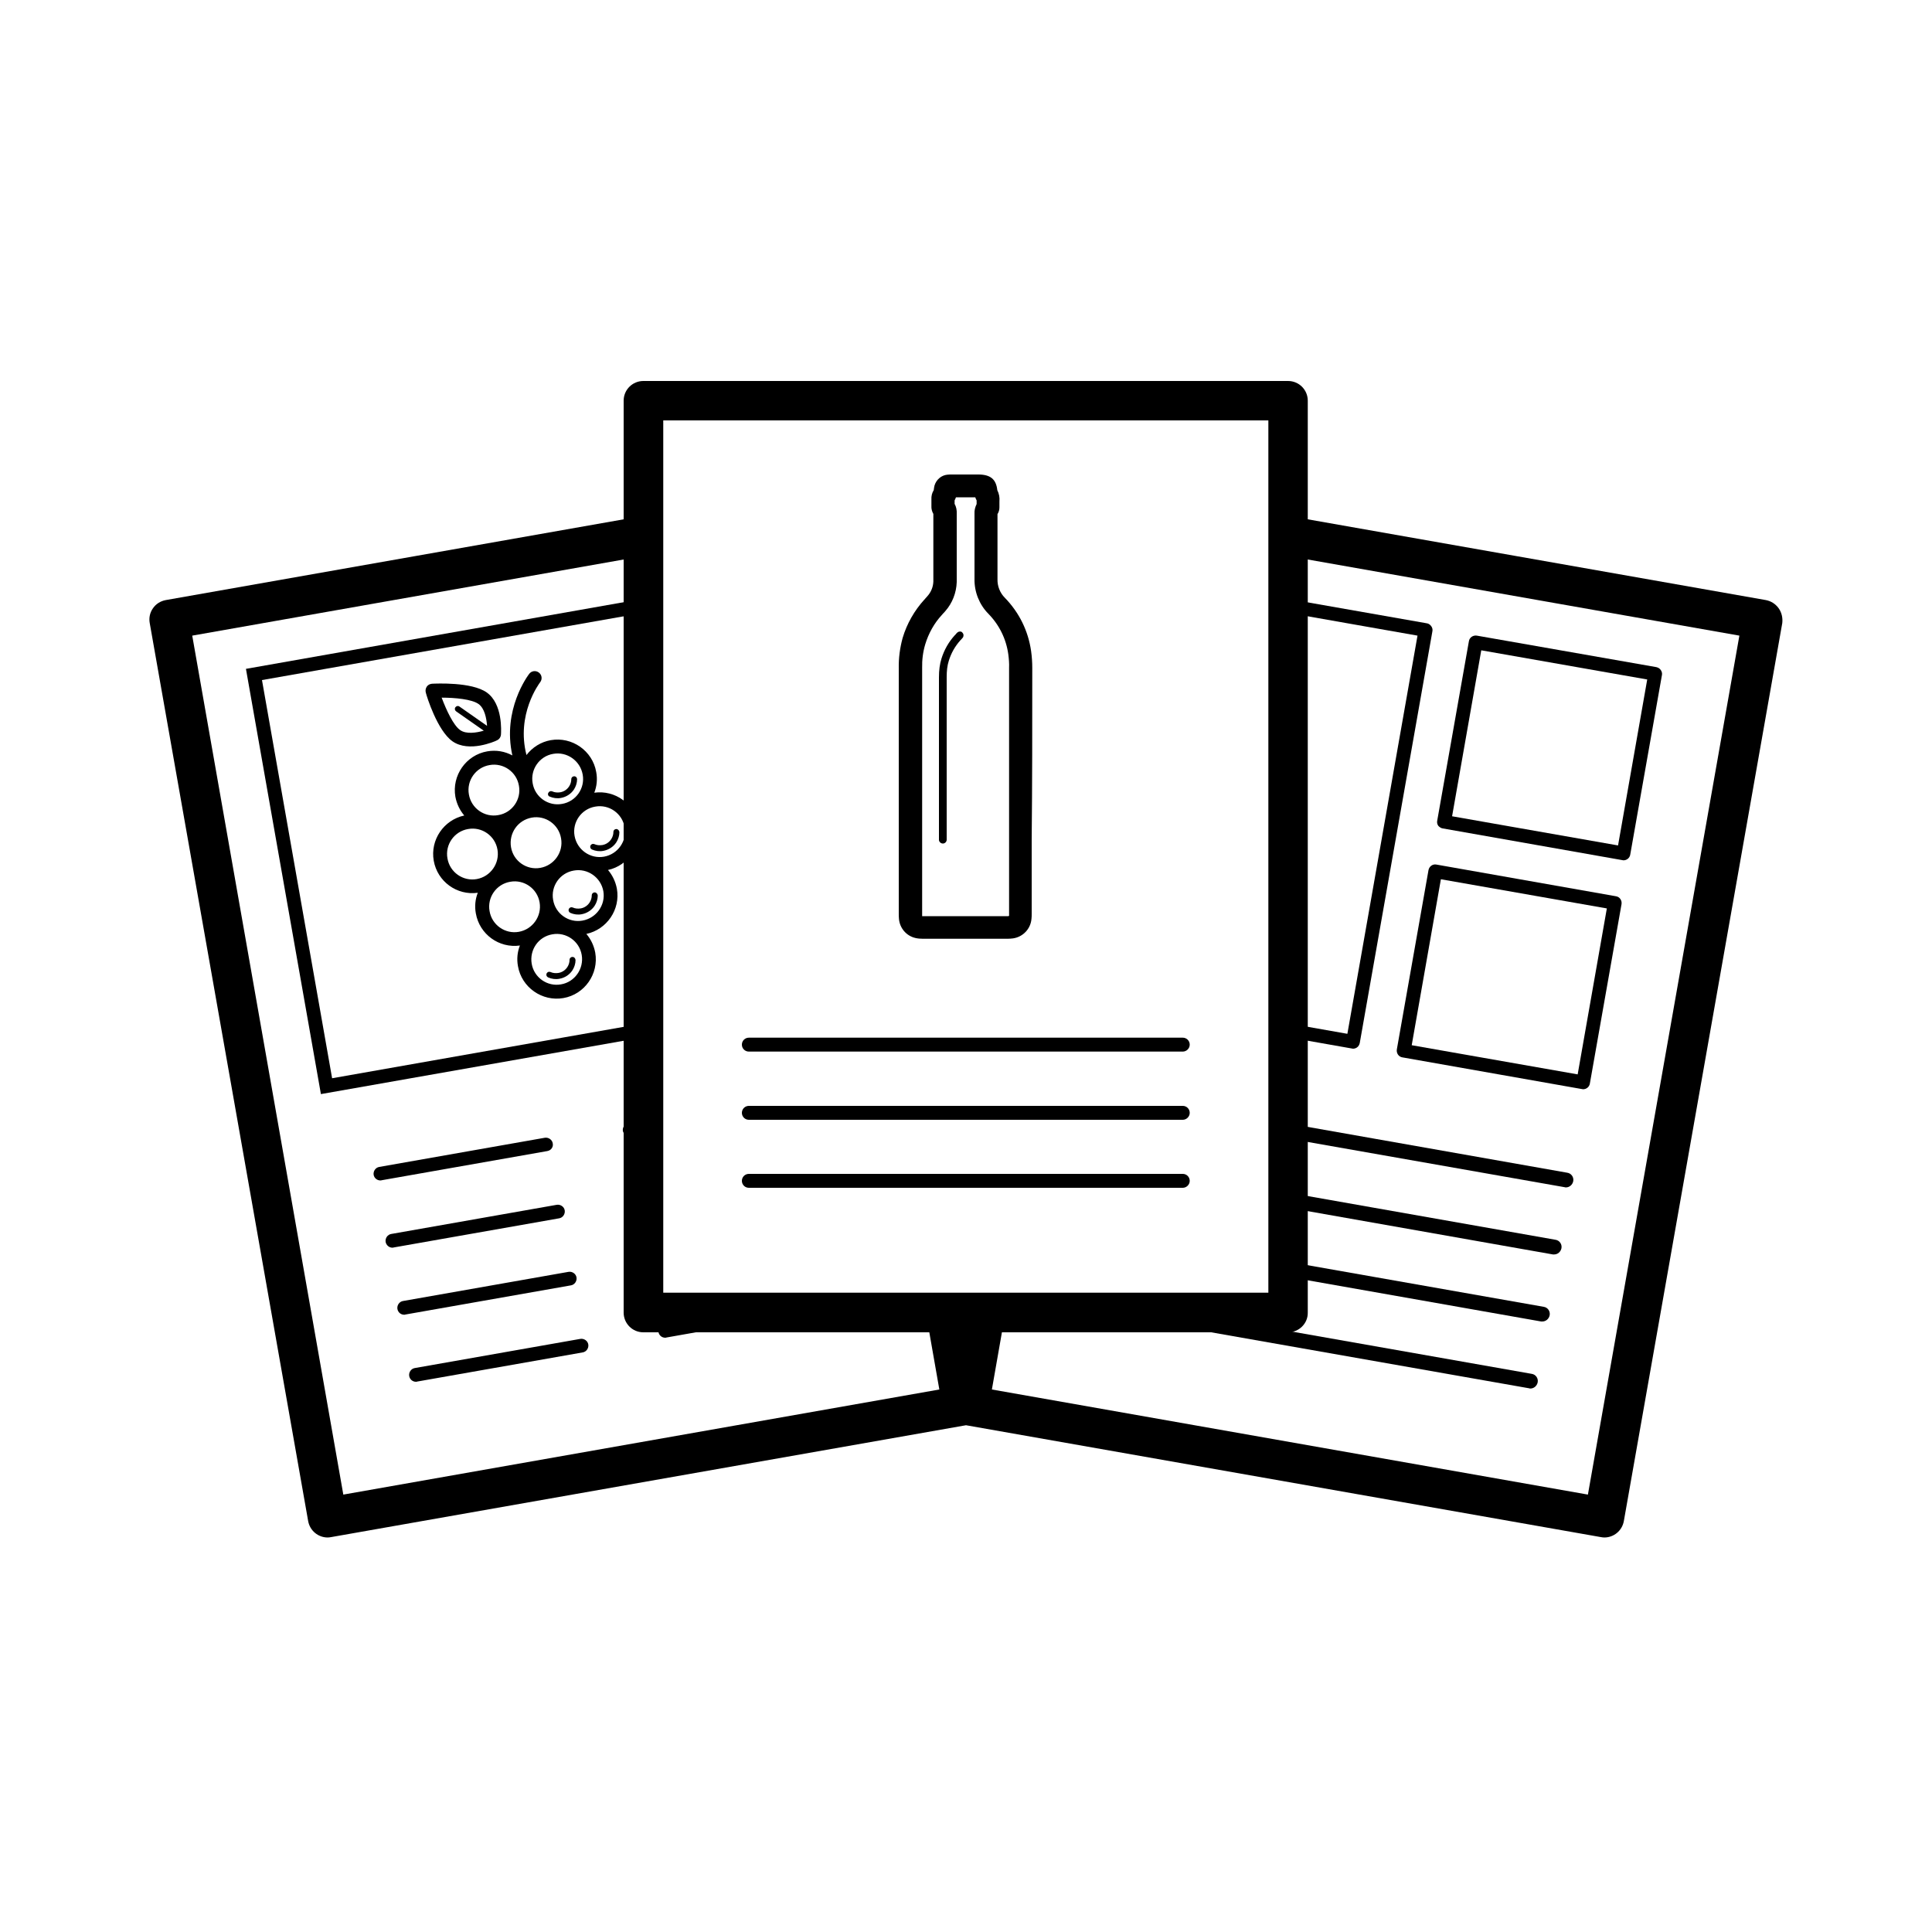 <?xml version="1.0" encoding="utf-8"?>
<!-- Generator: Adobe Illustrator 27.7.0, SVG Export Plug-In . SVG Version: 6.00 Build 0)  -->
<svg version="1.1" id="Ebene_1" xmlns="http://www.w3.org/2000/svg" xmlns:xlink="http://www.w3.org/1999/xlink" x="0px" y="0px"
	 viewBox="0 0 1000 1000" style="enable-background:new 0 0 1000 1000;" xml:space="preserve">
<style type="text/css">
	.Schlagschatten{fill:none;}
	.Schein_x0020_nach_x0020_außen_x0020__x002D__x0020_5_x0020_Pt_x002E_{fill:none;}
	.Blauer_x0020_Neonrahmen{fill:none;stroke:#8AACDA;stroke-width:7;stroke-linecap:round;stroke-linejoin:round;}
	.Lichter_x0020_Chrom{fill:url(#SVGID_1_);stroke:#FFFFFF;stroke-width:0.363;stroke-miterlimit:1;}
	.Jive_GS{fill:#FFDD00;}
	.Alyssa_GS{fill:#A6D0E4;}
	.st0{fill:#999999;}
	.st1{fill:none;stroke:#000000;stroke-width:22;stroke-linecap:round;stroke-linejoin:round;stroke-miterlimit:10;}
	.st2{fill:none;stroke:#000000;stroke-width:22;stroke-linejoin:round;stroke-miterlimit:10;}
	.st3{fill:none;stroke:#000000;stroke-width:3.838;stroke-linecap:round;stroke-linejoin:round;stroke-miterlimit:10;}
	.st4{fill:none;stroke:#000000;stroke-width:25;stroke-linecap:round;stroke-linejoin:round;stroke-miterlimit:10;}
	.st5{fill:none;stroke:#000000;stroke-width:10;stroke-linecap:round;stroke-linejoin:round;stroke-miterlimit:10;}
	.st6{stroke:#000000;stroke-width:7.633;stroke-linecap:round;stroke-miterlimit:10;}
	.st7{fill:none;stroke:#000000;stroke-width:7.633;stroke-linecap:round;stroke-miterlimit:10;}
	.st8{fill:none;stroke:#000000;stroke-width:7.633;stroke-linecap:round;stroke-linejoin:round;stroke-miterlimit:10;}
	.st9{fill:none;stroke:#000000;stroke-width:8.211;stroke-linecap:round;stroke-miterlimit:10;}
	.st10{fill:none;stroke:#FFFF00;stroke-width:41;stroke-miterlimit:10;}
	.st11{fill:none;stroke:#FFFF00;stroke-width:8;stroke-miterlimit:10;}
	.st12{fill:none;stroke:#FFFF00;stroke-width:8;stroke-linecap:round;stroke-miterlimit:10;}
	.st13{fill:none;stroke:#FFFF00;stroke-width:41;stroke-linecap:round;stroke-linejoin:round;stroke-miterlimit:10;}
	.st14{fill:none;stroke:#000000;stroke-width:23.4;stroke-miterlimit:10;}
</style>
<linearGradient id="SVGID_1_" gradientUnits="userSpaceOnUse" x1="-2601.801" y1="-1324.843" x2="-2601.801" y2="-1325.843">
	<stop  offset="0" style="stop-color:#656565"/>
	<stop  offset="0.618" style="stop-color:#1B1B1B"/>
	<stop  offset="0.629" style="stop-color:#545454"/>
	<stop  offset="0.983" style="stop-color:#3E3E3E"/>
</linearGradient>
<g>
	<g>
		<g>
			<path d="M746.8,428.8l92.9,16.4c0.2,0,0.4,0.1,0.6,0.1c1.7,0,3.2-1.2,3.5-2.9l16.4-92.9c0.2-0.9,0-1.9-0.6-2.7
				c-0.5-0.8-1.4-1.3-2.3-1.5L764.4,329c-1.9-0.3-3.8,0.9-4.1,2.9l-16.4,92.9c-0.2,0.9,0,1.9,0.6,2.7
				C745.1,428.1,745.9,428.7,746.8,428.8z M766.7,336.6l85.9,15.1l-15.1,85.9l-85.9-15.1L766.7,336.6z"/>
		</g>
		<g>
			<path d="M203.1,645.8c0.2,0,0.4,0,0.6-0.1l85.7-15.1c1.9-0.3,3.2-2.2,2.9-4.1c-0.3-1.9-2.2-3.2-4.1-2.9l-85.7,15.1
				c-1.9,0.3-3.2,2.2-2.9,4.1C199.9,644.5,201.4,645.8,203.1,645.8z"/>
		</g>
		<g>
			<path d="M739.4,450.3L723,543.2c-0.3,1.9,0.9,3.8,2.9,4.1l92.9,16.4c0.2,0,0.4,0.1,0.6,0.1c1.7,0,3.2-1.2,3.5-2.9l16.4-92.9
				c0.3-1.9-0.9-3.8-2.9-4.1l-92.9-16.4C741.6,447.1,739.8,448.4,739.4,450.3z M831.7,470.2l-15.1,85.9l-85.9-15.1l15.1-85.9
				L831.7,470.2z"/>
		</g>
		<g>
			<path d="M215.3,715.2c0.2,0,0.4,0,0.6-0.1l85.7-15.1c1.9-0.3,3.2-2.2,2.9-4.1c-0.3-1.9-2.2-3.2-4.1-2.9l-85.7,15.1
				c-1.9,0.3-3.2,2.2-2.9,4.1C212.1,714,213.6,715.2,215.3,715.2z"/>
		</g>
		<g>
			<path d="M284.5,412.3c1.8,0.8,3.9,1.1,5.9,0.7c2.7-0.5,5.2-2.1,6.7-4.4c1-1.6,1.6-3.4,1.6-5.3c0-0.8-0.6-1.5-1.5-1.5
				c-0.8,0-1.5,0.6-1.5,1.5c0,1.3-0.4,2.6-1.1,3.7c-1.1,1.7-2.8,2.8-4.7,3.1c-1.4,0.2-2.8,0.1-4.1-0.5c-0.8-0.3-1.6,0-2,0.8
				C283.4,411.1,283.7,412,284.5,412.3z"/>
		</g>
		<g>
			<polygon points="333,529.7 171.9,558.1 135.6,352 333,317.2 333,309.9 127.3,346.2 166.1,566.3 333,536.9 			"/>
		</g>
		<g>
			<path d="M286.1,591.8c-0.3-1.9-2.2-3.2-4.1-2.9L196.3,604c-1.9,0.3-3.2,2.2-2.9,4.1c0.3,1.7,1.8,2.9,3.5,2.9c0.2,0,0.4,0,0.6-0.1
				l85.7-15.1C285.2,595.5,286.5,593.7,286.1,591.8z"/>
		</g>
		<g>
			<path d="M209.2,680.5c0.2,0,0.4,0,0.6-0.1l85.7-15.1c1.9-0.3,3.2-2.2,2.9-4.1c-0.3-1.9-2.2-3.2-4.1-2.9l-85.7,15.1
				c-1.9,0.3-3.2,2.2-2.9,4.1C206,679.3,207.5,680.5,209.2,680.5z"/>
		</g>
		<g>
			<path d="M330.4,426.9c-1.9-10.8-12-18.1-22.8-16.6c1.3-3.3,1.7-7,1-10.7c-1.9-11-12.5-18.4-23.5-16.5c-5.2,0.9-9.6,3.8-12.6,7.7
				c-5.4-21,6.5-36.9,7.1-37.7c1.2-1.6,0.9-3.8-0.7-5c-1.6-1.2-3.8-0.9-5,0.7c-0.6,0.8-14,18.5-8.7,42.2c-3.9-2.1-8.4-2.9-13-2.1
				c-11,1.9-18.4,12.5-16.5,23.5c0.7,3.7,2.3,7,4.6,9.7c-10.6,2.3-17.7,12.6-15.8,23.4c1.9,10.8,12,18.1,22.8,16.6
				c-1.3,3.3-1.7,7-1,10.7c1.9,10.8,12,18.1,22.8,16.6c-1.3,3.3-1.7,7-1,10.7c1.9,11,12.5,18.4,23.5,16.5
				c11-1.9,18.4-12.5,16.5-23.5c-0.7-3.7-2.3-7-4.6-9.7c10.6-2.3,17.7-12.6,15.8-23.4c-0.7-3.7-2.3-7-4.6-9.7
				C325.2,448,332.3,437.7,330.4,426.9z M286.3,390.2c7.1-1.3,14,3.5,15.3,10.7c1.3,7.1-3.5,14-10.7,15.2c-7.1,1.3-14-3.5-15.2-10.7
				C274.4,398.3,279.2,391.4,286.3,390.2z M275.2,423.2c7.1-1.3,14,3.5,15.2,10.7c1.3,7.1-3.5,14-10.7,15.3
				c-7.1,1.3-14-3.5-15.2-10.7S268,424.5,275.2,423.2z M253.4,396c7.1-1.3,14,3.5,15.2,10.7c1.3,7.1-3.5,14-10.7,15.2
				c-7.1,1.3-14-3.5-15.2-10.7C241.4,404.1,246.2,397.2,253.4,396z M246.8,455c-7.1,1.3-14-3.5-15.2-10.7c-1.3-7.1,3.5-14,10.7-15.2
				c7.1-1.3,14,3.5,15.2,10.7C258.7,446.9,253.9,453.7,246.8,455z M268.6,482.3c-7.1,1.3-14-3.5-15.2-10.7
				c-1.3-7.1,3.5-14,10.7-15.2c7.1-1.3,14,3.5,15.2,10.7C280.5,474.2,275.7,481,268.6,482.3z M290.4,509.5
				c-7.1,1.3-14-3.5-15.2-10.7s3.5-14,10.7-15.2c7.1-1.3,14,3.5,15.2,10.7C302.3,501.4,297.5,508.3,290.4,509.5z M301.5,476.5
				c-7.1,1.3-14-3.5-15.2-10.7c-1.3-7.1,3.5-14,10.7-15.2c7.1-1.3,14,3.5,15.3,10.7C313.5,468.4,308.7,475.2,301.5,476.5z
				 M312.7,443.4c-7.1,1.3-14-3.5-15.3-10.7c-1.3-7.1,3.5-14,10.7-15.2c7.1-1.3,14,3.5,15.2,10.7
				C324.6,435.3,319.8,442.1,312.7,443.4z"/>
		</g>
		<g>
			<path d="M792.1,718.7c1.8,0,3.4-1.3,3.8-3.2c0.4-2.1-1-4.1-3.1-4.4l-180.4-31.8h-44l223.2,39.3
				C791.7,718.7,791.9,718.7,792.1,718.7z"/>
		</g>
		<g>
			<path d="M810.5,614.6c1.8,0,3.4-1.3,3.8-3.2c0.4-2.1-1-4.1-3.1-4.4l-144.4-25.5v7.8l143.1,25.2
				C810.1,614.6,810.3,614.6,810.5,614.6z"/>
		</g>
		<g>
			<path d="M296.3,495.3c-0.8,0-1.5,0.6-1.5,1.5c0,1.3-0.4,2.6-1.1,3.7c-1.1,1.7-2.8,2.8-4.7,3.1c-1.4,0.2-2.8,0.1-4.1-0.5
				c-0.8-0.3-1.6,0-2,0.8c-0.3,0.8,0,1.6,0.8,2c1.8,0.8,3.9,1.1,5.9,0.7c2.8-0.5,5.2-2.1,6.7-4.4c1-1.6,1.6-3.4,1.6-5.3
				C297.8,496,297.2,495.3,296.3,495.3z"/>
		</g>
		<g>
			<path d="M804.4,649.3c1.8,0,3.4-1.3,3.8-3.2c0.4-2.1-1-4.1-3.1-4.4l-138.3-24.4v7.8l137,24.2
				C803.9,649.3,804.2,649.3,804.4,649.3z"/>
		</g>
		<g>
			<path d="M920.6,314.8c-1.6-2.2-3.9-3.7-6.6-4.2L666.7,267v20.8L900.3,329l-78.4,444.6l-308.5-54.4l7-39.9h-41.2l7,39.9
				l-308.5,54.4L99.5,329L333,287.8V267L85.8,310.6c-2.7,0.5-5.1,2-6.6,4.2c-1.6,2.2-2.2,5-1.7,7.7l82,464.8c0.9,5,5.2,8.5,10.1,8.5
				c0.6,0,1.2-0.1,1.8-0.2l328.6-57.9l328.6,57.9c0.6,0.1,1.2,0.2,1.8,0.2c4.9,0,9.2-3.5,10.1-8.5l82-464.8
				C922.8,319.8,922.2,317,920.6,314.8z"/>
		</g>
		<g>
			<path d="M738.4,322.6l-71.7-12.6v7.2l67,11.8l-36.3,206.1l-30.6-5.4v7.2l32.9,5.8c0.2,0,0.4,0.1,0.6,0.1c0.7,0,1.4-0.2,2-0.6
				c0.8-0.5,1.3-1.4,1.5-2.3l37.6-213.1c0.2-0.9,0-1.9-0.6-2.7C740.2,323.3,739.4,322.7,738.4,322.6z"/>
		</g>
		<g>
			<path d="M798.3,684c1.8,0,3.4-1.3,3.8-3.2c0.4-2.1-1-4.1-3.1-4.4l-132.2-23.3v7.8l130.9,23.1C797.8,684,798,684,798.3,684z"/>
		</g>
		<g>
			<path d="M344.3,692.4c0.2,0,0.4,0,0.6-0.1l74.1-13.1h-40.9l-34.4,6.1c-1.9,0.3-3.2,2.2-2.9,4.1
				C341.1,691.2,342.6,692.4,344.3,692.4z"/>
		</g>
		<g>
			<path d="M319,429.1c-0.8,0-1.5,0.6-1.5,1.5c0,1.3-0.4,2.6-1.1,3.7c-1.1,1.7-2.8,2.8-4.7,3.1c-1.4,0.2-2.8,0.1-4.1-0.5
				c-0.8-0.3-1.6,0-2,0.8c-0.3,0.8,0,1.6,0.8,2c1.8,0.8,3.9,1.1,5.9,0.7c2.7-0.5,5.2-2.1,6.7-4.4c1-1.6,1.6-3.4,1.6-5.3
				C320.5,429.8,319.8,429.1,319,429.1z"/>
		</g>
		<g>
			<path d="M307.8,461.9c-0.8,0-1.5,0.6-1.5,1.5c0,1.3-0.4,2.6-1.1,3.7c-1.1,1.7-2.8,2.8-4.7,3.1c-1.4,0.2-2.8,0.1-4.1-0.5
				c-0.8-0.3-1.6,0-2,0.8c-0.3,0.8,0,1.6,0.8,2c1.8,0.8,3.9,1.1,5.9,0.7c2.7-0.5,5.2-2.1,6.7-4.4c1-1.6,1.6-3.4,1.6-5.3
				C309.3,462.6,308.6,461.9,307.8,461.9z"/>
		</g>
		<g>
			<path d="M234.2,383.7c4.3,3,9.8,3,14.3,2.2c4.4-0.8,8-2.3,8.7-2.7c1.2-0.5,2-1.7,2.1-3c0.1-1.6,1-15.9-7.4-21.8
				c-7.8-5.5-26.2-4.6-28.3-4.5c-1.1,0.1-2.1,0.6-2.7,1.5c-0.6,0.9-0.8,2-0.5,3.1C220.9,360.6,226.4,378.2,234.2,383.7z
				 M247.7,364.4c3.1,2.2,4.1,7.3,4.4,11.3l-14.3-10c-0.7-0.5-1.6-0.3-2.1,0.4c-0.5,0.7-0.3,1.6,0.4,2.1l14.3,10
				c-3.8,1.1-9.1,1.9-12.2-0.3c-3.5-2.4-7.2-10.4-9.6-16.8C235.5,361.1,244.2,361.9,247.7,364.4z"/>
		</g>
		<g>
			<path d="M332.1,623c0.2,0,0.4,0,0.6-0.1l0.3-0.1v-7.2l-1.5,0.3c-1.9,0.3-3.2,2.2-2.9,4.1C328.9,621.8,330.4,623,332.1,623z"/>
		</g>
		<g>
			<path d="M326,588.3c0.2,0,0.4,0,0.6-0.1l6.4-1.1v-7.2l-7.7,1.4c-1.9,0.3-3.2,2.2-2.9,4.1C322.8,587.1,324.3,588.3,326,588.3z"/>
		</g>
	</g>
	<g>
		<g>
			<g>
				<path d="M666.7,689.6H333c-5.7,0-10.2-4.6-10.2-10.2v-472c0-5.7,4.6-10.2,10.2-10.2h333.7c5.7,0,10.2,4.6,10.2,10.2v472
					C677,685,672.4,689.6,666.7,689.6z M343.3,669.1h313.2V217.6H343.3V669.1z"/>
			</g>
		</g>
		<g>
			<g>
				<path d="M612.2,544.3H387.6c-2,0-3.6-1.6-3.6-3.6s1.6-3.6,3.6-3.6h224.6c2,0,3.6,1.6,3.6,3.6S614.1,544.3,612.2,544.3z"/>
			</g>
		</g>
		<g>
			<g>
				<path d="M612.2,579.6H387.6c-2,0-3.6-1.6-3.6-3.6s1.6-3.6,3.6-3.6h224.6c2,0,3.6,1.6,3.6,3.6S614.1,579.6,612.2,579.6z"/>
			</g>
		</g>
		<g>
			<g>
				<path d="M612.2,614.8H387.6c-2,0-3.6-1.6-3.6-3.6s1.6-3.6,3.6-3.6h224.6c2,0,3.6,1.6,3.6,3.6S614.1,614.8,612.2,614.8z"/>
			</g>
		</g>
		<g>
			<g>
				<g>
					<path d="M496.7,326.9c-0.5,0-1,0.3-1.4,0.7c-0.2,0.2-0.4,0.4-0.6,0.7l-0.5,0.5c-3.2,3.5-5.5,7.6-6.9,12.1
						c-0.9,2.9-1.3,6-1.3,9.7c0,9.1,0,18.2,0,27.2l0,12.9l0,42.1l0,0.4c0,0.5,0,1.1,0,1.6c0.1,1,1,1.8,2,1.8l0.2,0
						c1.1-0.1,1.9-1.1,1.8-2.2c0-0.4,0-0.8,0-1.2l0-55.6c0-9,0-18.1,0-27.1c0-3.3,0.3-6,1.1-8.5c1.2-3.9,3.2-7.5,6-10.6l0.4-0.4
						c0.2-0.3,0.5-0.5,0.7-0.8c0.4-0.4,0.5-0.9,0.5-1.5c0-0.5-0.3-1-0.7-1.4C497.8,327,497.2,326.8,496.7,326.9z"/>
				</g>
			</g>
			<g>
				<g>
					<path d="M534.3,345.7c0-2.9-0.2-5.8-0.6-8.7c-1.5-10.5-6.2-20-13.6-27.6c-2.5-2.5-3.9-6-3.8-9.6v-33.7c0.7-1.1,1-2.3,1-3.5
						c0-0.8,0-1.7,0-2.4v-0.7c0.2-2-0.2-4-1.1-5.8c-0.6-5.6-3.5-8-9.5-8.1h-13.9c-0.9,0-1.6,0-2.5,0.1c-3.1,0.3-5.7,2.6-6.6,5.6
						c-0.2,0.8-0.3,1.6-0.4,2.4c-0.9,1.4-1.3,3.1-1.2,4.8c0,0.4,0,1,0,1.8l0,1.6c-0.1,1.4,0.3,2.9,1,4.1l0,35
						c-0.1,2.8-1.2,5.5-3.1,7.6c-0.3,0.3-0.5,0.6-0.8,0.9c-0.2,0.2-0.3,0.3-0.4,0.5c-0.1,0.1-0.2,0.2-0.4,0.4
						c-5.1,5.6-9,12.4-11.2,19.8c-1.4,5.1-2.1,10.4-2,15.6c0,15.2,0,30.3,0,45.5v81.5c0,0.9,0,1.9,0.1,2.8c0.4,4.8,3.8,8.8,8.5,9.9
						c1.3,0.3,2.6,0.4,3.9,0.4h43.7c0.1,0,0.1,0,0.2,0c1,0,1.9-0.1,2.8-0.2c5.2-0.8,9.1-5,9.5-10.2c0.1-0.8,0.1-1.6,0.1-2.4v-38.4
						C534.3,405.2,534.3,375.2,534.3,345.7z M521.8,474.2H478c-0.2,0-0.4,0-0.7,0c0-0.4,0-0.8,0-1.2V345.8
						c-0.1-4.2,0.4-8.3,1.6-12.3c1.7-5.6,4.6-10.9,8.6-15.2l0.6-0.7c0.4-0.4,0.9-0.9,1.2-1.3c3.6-4.1,5.7-9.4,5.9-15V266
						c0.1-1.8-0.2-3.6-1.1-5.2V259c0.3-0.5,0.5-1.1,0.7-1.6h10c0.2,0.6,0.4,1.1,0.7,1.6l0,0.6c0,0.4,0,0.8,0,1v0.3
						c-0.8,1.6-1.2,3.3-1.1,5v33.9c-0.1,6.6,2.5,13.1,7.1,17.8c5.7,5.8,9.3,13.1,10.4,21.1c0.3,2.3,0.5,4.7,0.4,7
						c0,29.7,0,59.4,0,89l0,38.6c0,0.2,0,0.5,0,0.7C522.3,474.1,522,474.2,521.8,474.2z"/>
				</g>
			</g>
		</g>
	</g>
</g>
</svg>
